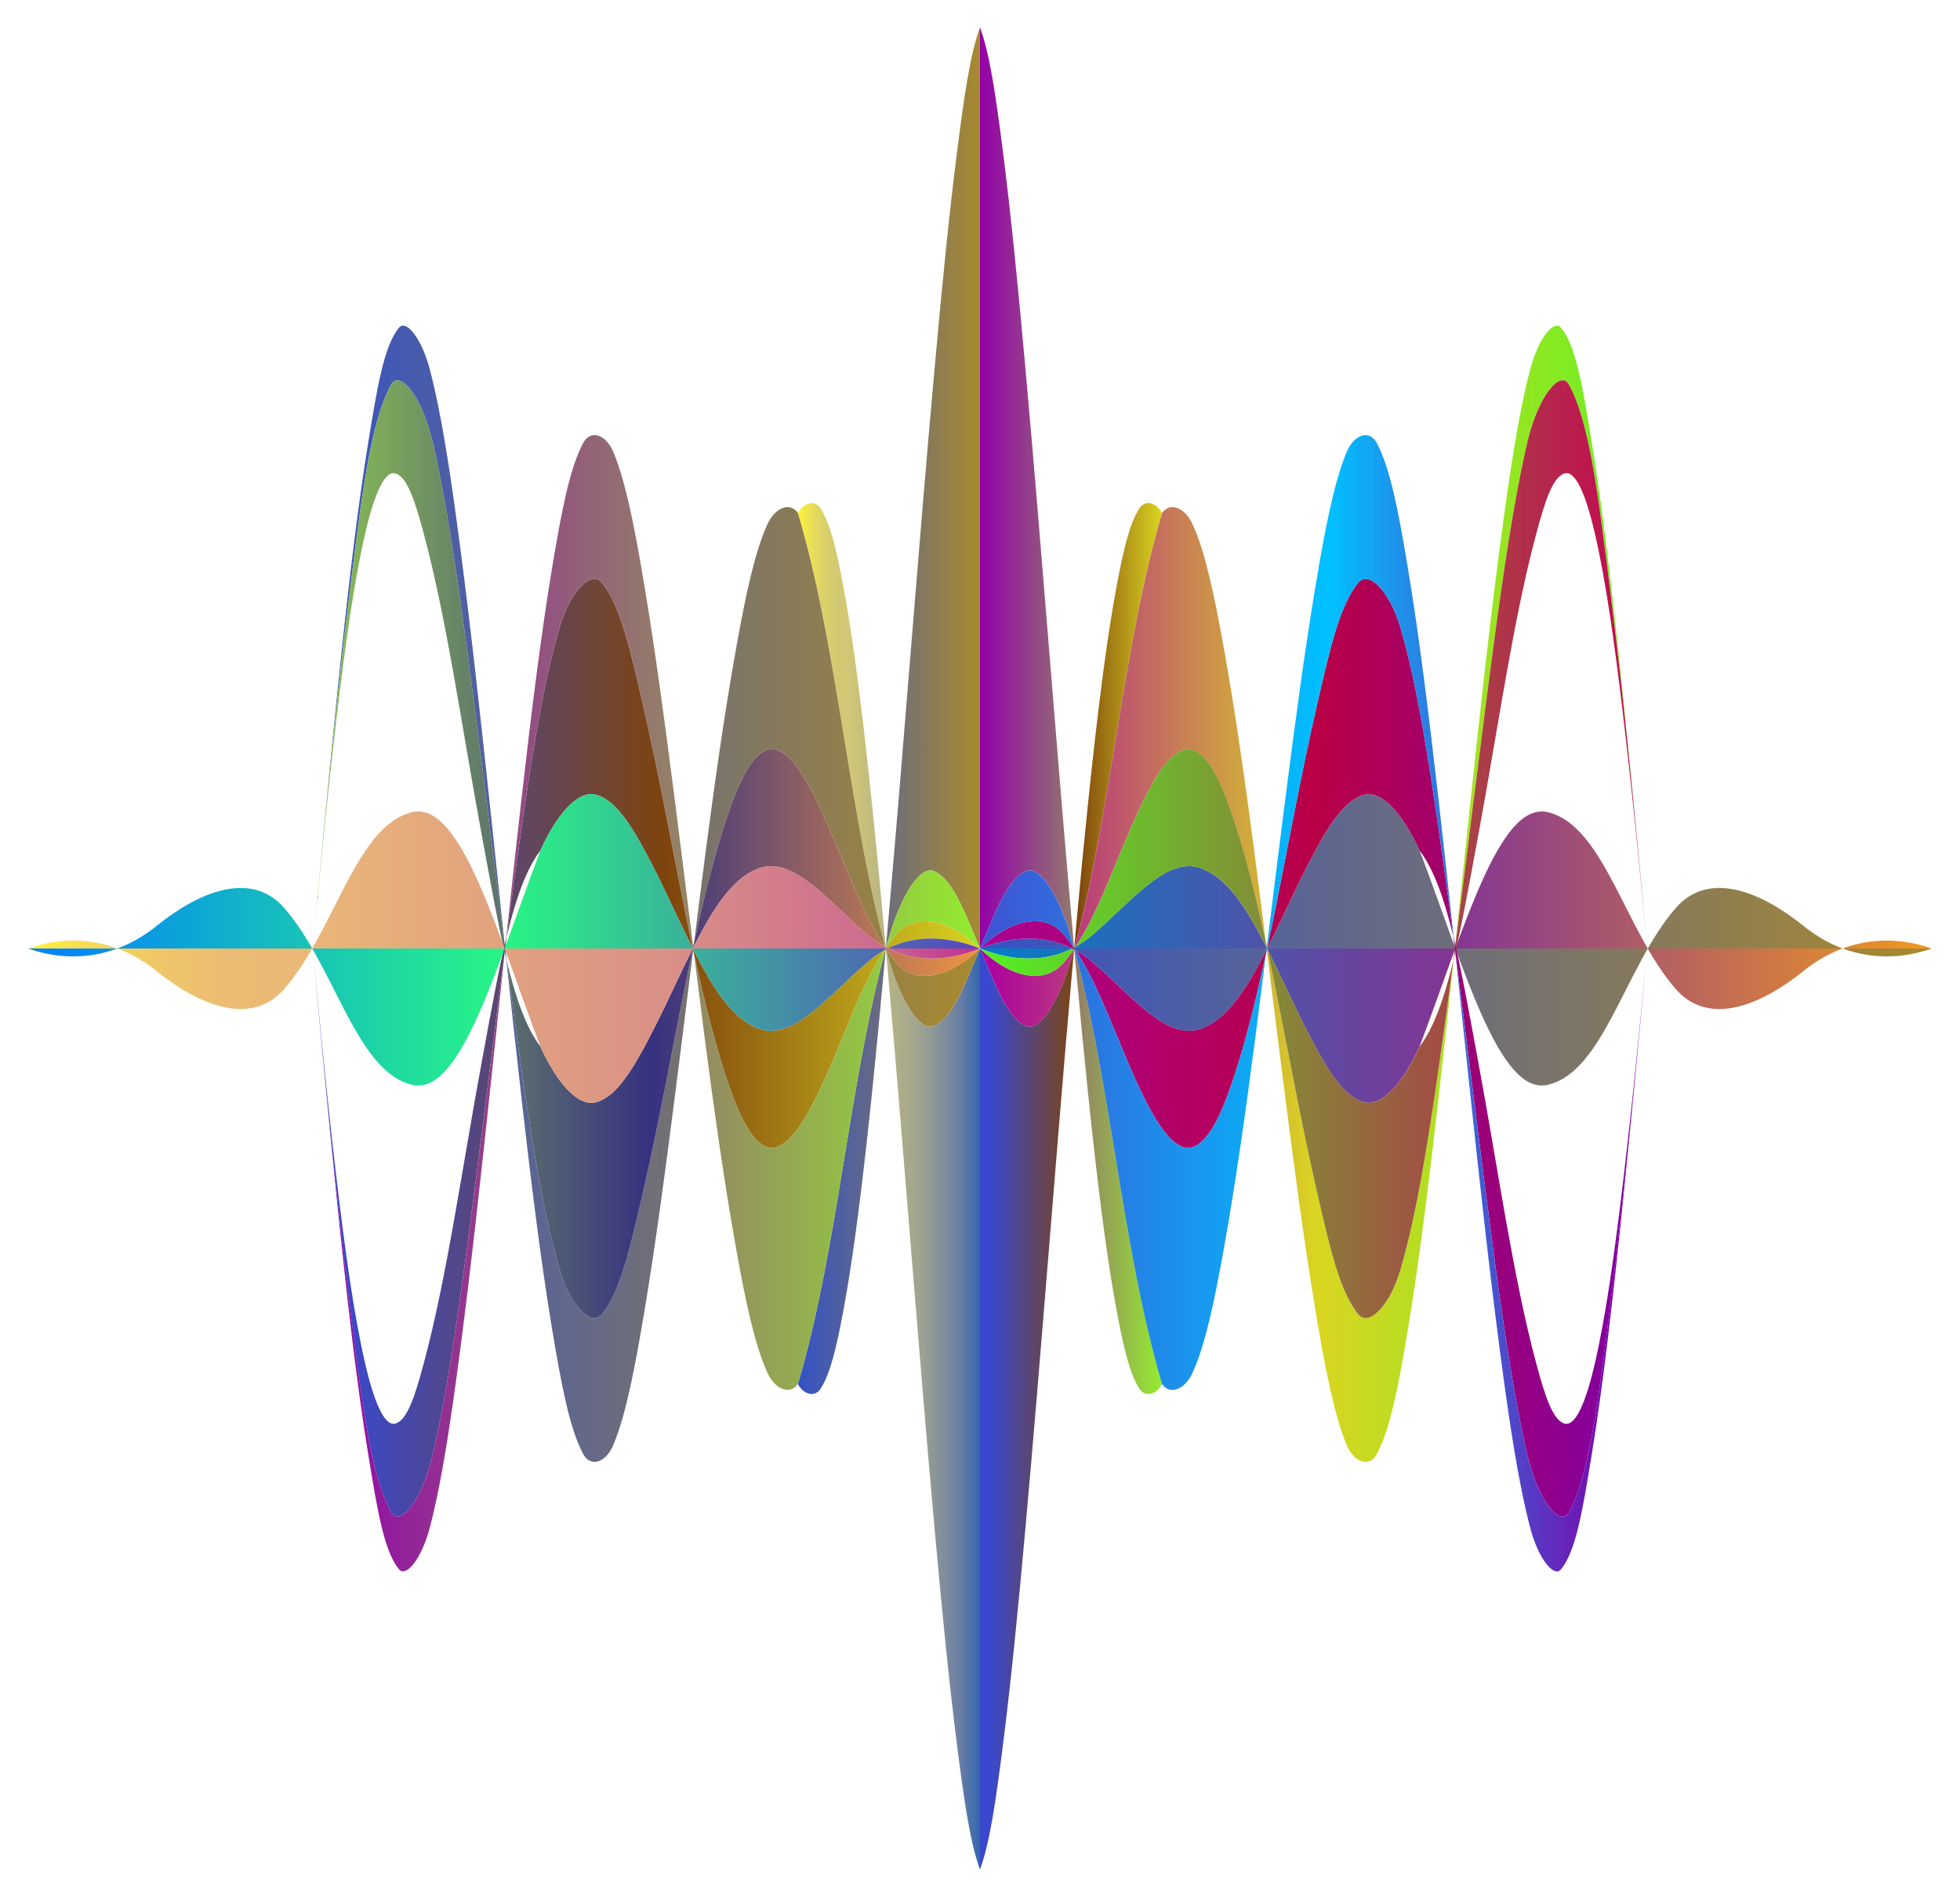 <?xml version="1.0" encoding="UTF-8"?>
<!DOCTYPE svg  PUBLIC '-//W3C//DTD SVG 1.1//EN'  'http://www.w3.org/Graphics/SVG/1.1/DTD/svg11.dtd'>
<svg enable-background="new 0 0 1702 1647.536" version="1.1" viewBox="0 0 1702 1647.5" xml:space="preserve" xmlns="http://www.w3.org/2000/svg">

	<linearGradient id="i" x1="692.87" x2="851" y1="1030.3" y2="1030.3" gradientUnits="userSpaceOnUse">
		<stop stop-color="#FFF33B" offset="0"/>
		<stop stop-color="#EBE054" offset=".065"/>
		<stop stop-color="#DDD267" offset=".133"/>
		<stop stop-color="#D4CA72" offset=".204"/>
		<stop stop-color="#D1C776" offset=".28"/>
		<stop stop-color="#9FA391" offset=".67"/>
		<stop stop-color="#6A7FA4" offset=".89"/>
		<stop stop-color="#3367B1" offset="1"/>
	</linearGradient>
	<path d="m851 1623.8c-8.628-23.51-13.794-60.025-19.767-106.71-7.149-55.916-13.421-119.93-19.767-190.42-13.871-154.13-25.825-315.63-39.533-472.14-6.402-73.071-12.81-141.09-19.767-202.97-6.193-55.071-12.433-102.62-19.766-141.92-5.835-31.247-11.226-54.833-19.767-68.067-4.914-7.596-14.53-5.584-19.767 3.93 35.426 119.21 45.11 271.1 79.067 388.01 10.908 37.492 27.544 63.111 39.533 57.391 16.813-8.078 26.708-37.128 39.533-67.1 1e-3 266.67 1e-3 533.33 1e-3 800z" fill="url(#i)"/>
	<linearGradient id="h" x1="851" x2="1009.1" y1="1030.3" y2="1030.3" gradientUnits="userSpaceOnUse">
		<stop stop-color="#3948CE" offset=".05"/>
		<stop stop-color="#7F440D" offset=".534"/>
		<stop stop-color="#DAD521" offset="1"/>
	</linearGradient>
	<path d="m1009.1 445.47c-5.236-9.514-14.853-11.526-19.767-3.93-8.541 13.234-13.931 36.82-19.767 68.067-7.333 39.295-13.574 86.845-19.767 141.92-6.957 61.886-13.365 129.9-19.767 202.97-13.709 156.51-25.662 318.02-39.533 472.14-6.345 70.485-12.617 134.5-19.767 190.42-5.973 46.687-11.139 83.202-19.767 106.71v-800c12.825 29.972 22.721 59.022 39.533 67.1 11.99 5.719 28.625-19.899 39.533-57.391 33.959-116.9 43.643-268.8 79.069-388.01z" fill="url(#h)"/>
	<linearGradient id="g" x1="266.61" x2="851" y1="776.23" y2="776.23" gradientUnits="userSpaceOnUse">
		<stop stop-color="#3452C6" offset="0"/>
		<stop stop-color="#A98A2E" offset="1"/>
	</linearGradient>
	<path d="m692.87 445.47c-6.633-9.534-19.732-5.187-26.641 10.181-10.904 24.296-18.523 60.353-26.641 105.36-20.361 112.96-35.248 248.1-53.281 389.13-8.683 67.89-17.142 131.34-26.641 188.2-8.171 48.89-15.686 88.511-26.641 115.68-6.791 16.81-20.312 20.591-26.641 8.729-11.651-21.889-18.658-58.767-26.641-106.51-9.707-58.097-18.1-125.56-26.641-200.33-9.139-80.015-17.715-163.18-26.641-247.06-8.75-82.22-17.254-160.4-26.641-232.07-8.285-63.234-16.136-116.16-26.641-156.15-7.18-27.303-20.626-43.252-26.641-36.092-13.012 15.557-18.837 51.292-26.641 99.006-9.887 60.494-18.179 132.82-26.641 214.74-9.219 89.278-17.783 183.59-26.641 280.19 11.973-131.16 23.19-253.38 36.524-360.07 10.831-86.612 18.33-151.32 36.524-184.38 7.167-12.975 26.729 8.951 36.524 51.844 14.289 62.631 24.83 142.43 36.528 233.1 12.414 96.237 23.77 192.7 36.524 283.79 11.396 81.354 21.902 149.31 36.524 199.35 9.662 33.019 27.882 49.88 36.524 39.659 16.541-19.633 25.328-59.536 36.524-108.34 26.611-116.08 42.845-235.51 73.048-325.36 10.517-31.243 22.39-55.01 36.524-57.259 12.467-1.95 25.562 15.39 36.524 36.322 27.303 52.185 42.838 112.78 73.048 148.51 18.901 22.295 49.922 10.517 73.048-11.869-12.825 29.972-22.721 59.022-39.533 67.1-11.99 5.719-28.625-19.899-39.533-57.391-33.957-116.9-43.641-268.8-79.067-388.01z" fill="url(#g)"/>
	<linearGradient id="f" x1="851" x2="1435.4" y1="776.23" y2="776.23" gradientUnits="userSpaceOnUse">
		<stop stop-color="#AD00A1" offset=".006"/>
		<stop stop-color="#DAD521" offset=".5"/>
		<stop stop-color="#63F222" offset="1"/>
	</linearGradient>
	<path d="m1435.4 878.48c-8.858-96.603-17.422-190.92-26.641-280.19-8.461-81.92-16.754-154.25-26.641-214.74-7.804-47.715-13.629-83.449-26.641-99.006-6.015-7.16-19.461 8.789-26.641 36.092-10.505 39.994-18.356 92.919-26.641 156.15-9.386 71.666-17.891 149.85-26.641 232.07-8.926 83.873-17.502 167.04-26.641 247.06-8.541 74.766-16.933 142.23-26.641 200.33-7.983 47.745-14.99 84.624-26.641 106.51-6.329 11.861-19.85 8.081-26.641-8.729-10.955-27.164-18.47-66.784-26.641-115.68-9.499-56.862-17.958-120.32-26.641-188.2-18.034-141.03-32.921-276.17-53.281-389.13-8.117-45.002-15.737-81.059-26.641-105.36-6.908-15.368-20.008-19.716-26.641-10.181-35.426 119.21-45.11 271.1-79.067 388.01-10.908 37.492-27.544 63.111-39.533 57.391-16.813-8.078-26.708-37.128-39.533-67.1 23.127 22.386 54.147 34.164 73.048 11.869 30.21-35.725 45.745-96.321 73.048-148.51 10.963-20.932 24.057-38.272 36.524-36.322 14.134 2.249 26.007 26.015 36.524 57.259 30.203 89.849 46.438 209.28 73.048 325.36 11.196 48.804 19.984 88.707 36.524 108.34 8.642 10.222 26.862-6.64 36.524-39.659 14.623-50.039 25.128-118 36.524-199.35 12.754-91.081 24.11-187.55 36.524-283.79 11.698-90.67 22.239-170.47 36.524-233.1 9.795-42.893 29.357-64.819 36.524-51.844 18.194 33.061 25.693 97.772 36.524 184.38 13.338 106.7 24.555 228.91 36.528 360.07z" fill="url(#f)"/>
	<linearGradient id="e" x1="851" x2="1677.4" y1="831.28" y2="831.28" gradientUnits="userSpaceOnUse">
		<stop stop-color="#0080C8" offset="0"/>
		<stop stop-color="#833594" offset=".494"/>
		<stop stop-color="#F2981F" offset="1"/>
	</linearGradient>
	<path d="m1677.4 823.77c-36.186-12.868-76.808-8.324-111.17 19.44-36.536 29.537-82.153 48.977-111.17 15.668-44.158-50.812-62.159-142.06-111.17-153.53-42.167-9.666-72.512 101.54-111.17 203.47-13.707 30.438-31.959 52.189-47.721 48.589-18.148-4.188-32.901-29.316-47.721-57.741-33.296-63.902-55.967-133.08-95.442-145.94-30.591-9.877-61.816 32.367-95.442 60.039-28.53 23.447-64.359 22.465-95.442 10.002h826.45z" fill="url(#e)"/>
	<linearGradient id="d" x1="851" x2="1435.4" y1="737.52" y2="737.52" gradientUnits="userSpaceOnUse">
		<stop stop-color="#51F321" offset="0"/>
		<stop stop-color="#C80054" offset="1"/>
	</linearGradient>
	<path d="m1232.8 908.82c24.094-31.694 35.113-98.379 50.654-182.24 17.524-94.593 30.441-188.2 50.654-263.33 7.406-27.497 14.414-50.33 25.327-52.221 9.47-1.601 18.292 21.269 25.327 51.506 9.841 42.339 17.497 97.491 25.327 163.87 8.996 76.304 17.097 161.06 25.327 252.07-11.973-131.16-23.19-253.38-36.524-360.07-10.831-86.612-18.33-151.32-36.524-184.38-7.167-12.975-26.729 8.951-36.524 51.844-14.286 62.633-24.826 142.43-36.524 233.1-12.414 96.237-23.77 192.7-36.524 283.79-11.396 81.354-21.902 149.31-36.524 199.35-9.662 33.019-27.882 49.88-36.524 39.659-16.541-19.633-25.328-59.536-36.524-108.34-26.61-116.08-42.845-235.51-73.048-325.36-10.517-31.243-22.39-55.01-36.524-57.259-12.467-1.95-25.562 15.39-36.524 36.322-27.303 52.185-42.838 112.78-73.048 148.51-18.901 22.295-49.922 10.517-73.048-11.869 31.083 12.463 66.912 13.446 95.442-10.002 33.626-27.672 64.852-69.916 95.442-60.039 39.476 12.866 62.146 82.041 95.442 145.94 14.82 28.425 29.573 53.553 47.721 57.741 15.762 3.599 34.014-18.152 47.721-48.59z" fill="url(#d)"/>
	<linearGradient id="c" x1="851" x2="1677.4" y1="816.26" y2="816.26" gradientUnits="userSpaceOnUse">
		<stop stop-color="#3452C6" offset="0"/>
		<stop stop-color="#A98A2E" offset="1"/>
	</linearGradient>
	<path d="m1232.8 738.71c38.658 101.94 69.003 213.14 111.17 203.47 49.011-11.468 67.011-102.72 111.17-153.53 29.017-33.309 74.634-13.869 111.17 15.668 34.361 27.763 74.983 32.308 111.17 19.44h-826.45c31.083-12.463 66.912-13.446 95.442 10.002 33.626 27.672 64.852 69.916 95.442 60.039 39.476-12.867 62.146-82.041 95.442-145.94 14.82-28.425 29.573-53.553 47.721-57.741 15.762-3.6 34.014 18.151 47.721 48.589z" fill="url(#c)"/>
	<linearGradient id="b" x1="266.61" x2="851" y1="737.52" y2="737.52" gradientUnits="userSpaceOnUse">
		<stop stop-color="#8FC752" offset="0"/>
		<stop stop-color="#363180" offset=".511"/>
		<stop stop-color="#F19441" offset="1"/>
	</linearGradient>
	<path d="m266.61 878.48c8.23-91.009 16.331-175.76 25.327-252.07 7.83-66.382 15.486-121.54 25.327-163.87 7.036-30.237 15.857-53.107 25.327-51.506 10.913 1.891 17.921 24.724 25.327 52.221 20.213 75.133 33.13 168.74 50.654 263.33 15.542 83.862 26.561 150.55 50.654 182.24 13.707 30.438 31.96 52.189 47.721 48.59 18.148-4.188 32.901-29.316 47.721-57.741 33.296-63.902 55.966-133.08 95.442-145.94 30.591-9.877 61.816 32.367 95.442 60.039 28.53 23.447 64.359 22.465 95.442 10.002-23.127 22.386-54.147 34.164-73.048 11.869-30.21-35.725-45.745-96.321-73.048-148.51-10.963-20.932-24.057-38.272-36.524-36.322-14.134 2.249-26.007 26.015-36.524 57.259-30.203 89.849-46.438 209.28-73.048 325.36-11.196 48.804-19.984 88.707-36.524 108.34-8.643 10.222-26.862-6.64-36.524-39.659-14.623-50.039-25.128-118-36.524-199.35-12.754-91.081-24.11-187.55-36.524-283.79-11.698-90.67-22.239-170.47-36.524-233.1-9.795-42.893-29.357-64.819-36.524-51.844-18.194 33.061-25.693 97.772-36.524 184.38-13.334 106.69-24.551 228.91-36.524 360.07z" fill="url(#b)"/>
	<linearGradient id="a" x1="851" x2="1435.4" y1="910.01" y2="910.01" gradientUnits="userSpaceOnUse">
		<stop stop-color="#A90093" offset="0"/>
		<stop stop-color="#B90046" offset=".5"/>
		<stop stop-color="#7D00AA" offset="1"/>
	</linearGradient>
	<path d="m851 823.77c23.127-22.386 54.147-34.164 73.048-11.869 30.21 35.725 45.745 96.321 73.048 148.51 10.963 20.932 24.057 38.272 36.524 36.322 14.134-2.249 26.007-26.015 36.524-57.259 30.203-89.849 46.438-209.28 73.048-325.36 11.196-48.804 19.984-88.707 36.524-108.34 8.642-10.222 26.862 6.64 36.524 39.658 14.623 50.039 25.128 118 36.524 199.35 12.754 91.081 24.11 187.55 36.524 283.79 11.698 90.67 22.239 170.47 36.524 233.1 9.795 42.893 29.357 64.819 36.524 51.844 18.194-33.061 25.693-97.772 36.524-184.38 13.334-106.69 24.551-228.91 36.524-360.07-8.23 91.009-16.331 175.76-25.327 252.07-7.83 66.382-15.486 121.54-25.327 163.87-7.036 30.237-15.857 53.107-25.327 51.506-10.913-1.891-17.921-24.724-25.327-52.221-20.213-75.133-33.13-168.74-50.654-263.33-15.542-83.862-26.561-150.55-50.654-182.24-13.707-30.438-31.959-52.189-47.721-48.589-18.148 4.188-32.901 29.316-47.721 57.741-33.296 63.902-55.967 133.08-95.442 145.94-30.591 9.877-61.816-32.367-95.442-60.039-28.53-23.448-64.359-22.465-95.442-10.002z" fill="url(#a)"/>
	<linearGradient id="p" x1="851" x2="1009.1" y1="617.2" y2="617.2" gradientUnits="userSpaceOnUse">
		<stop stop-color="#9300AB" offset="0"/>
		<stop stop-color="#94EC2F" offset="1"/>
	</linearGradient>
	<path d="m851 23.768c8.628 23.51 13.794 60.025 19.767 106.71 7.149 55.916 13.421 119.93 19.767 190.42 13.871 154.13 25.825 315.63 39.533 472.14 6.402 73.071 12.81 141.09 19.767 202.97 6.193 55.072 12.434 102.62 19.767 141.92 5.835 31.247 11.226 54.833 19.767 68.067 4.914 7.596 14.53 5.584 19.767-3.93-35.426-119.21-45.11-271.1-79.067-388.01-10.908-37.492-27.544-63.111-39.533-57.391-16.813 8.078-26.708 37.128-39.533 67.1-2e-3 -266.67-2e-3 -533.33-2e-3 -800z" fill="url(#p)"/>
	<linearGradient id="o" x1="851" x2="1435.4" y1="871.31" y2="871.31" gradientUnits="userSpaceOnUse">
		<stop stop-color="#4052D2" offset="0"/>
		<stop stop-color="#00C1FF" offset=".517"/>
		<stop stop-color="#7D00AA" offset=".95"/>
	</linearGradient>
	<path d="m1009.1 1202.1c6.633 9.534 19.732 5.187 26.641-10.181 10.904-24.296 18.523-60.353 26.641-105.36 20.361-112.96 35.248-248.1 53.281-389.13 8.683-67.89 17.142-131.34 26.641-188.2 8.171-48.89 15.686-88.511 26.641-115.68 6.791-16.81 20.312-20.591 26.641-8.729 11.651 21.889 18.658 58.767 26.641 106.51 9.707 58.097 18.099 125.56 26.641 200.33 9.139 80.015 17.715 163.18 26.641 247.06 8.75 82.22 17.254 160.4 26.641 232.07 8.285 63.234 16.136 116.16 26.641 156.15 7.18 27.303 20.626 43.252 26.641 36.092 13.012-15.557 18.837-51.292 26.641-99.006 9.887-60.494 18.179-132.82 26.641-214.74 9.219-89.278 17.783-183.59 26.641-280.19-11.973 131.16-23.19 253.38-36.524 360.07-10.831 86.612-18.33 151.32-36.524 184.38-7.167 12.975-26.729-8.951-36.524-51.844-14.286-62.633-24.826-142.43-36.524-233.1-12.414-96.237-23.77-192.7-36.524-283.79-11.396-81.354-21.902-149.31-36.524-199.35-9.662-33.019-27.882-49.88-36.524-39.658-16.541 19.633-25.328 59.536-36.524 108.34-26.61 116.08-42.845 235.51-73.048 325.36-10.517 31.243-22.39 55.01-36.524 57.259-12.467 1.95-25.562-15.39-36.524-36.322-27.303-52.185-42.838-112.78-73.048-148.51-18.901-22.295-49.922-10.517-73.048 11.869 12.825-29.972 22.721-59.022 39.533-67.1 11.99-5.719 28.625 19.899 39.533 57.391 33.953 116.9 43.637 268.8 79.063 388.01z" fill="url(#o)"/>
	<linearGradient id="n" x1="692.87" x2="851" y1="617.2" y2="617.2" gradientUnits="userSpaceOnUse">
		<stop stop-color="#3452C6" offset="0"/>
		<stop stop-color="#A98A2E" offset="1"/>
	</linearGradient>
	<path d="m692.87 1202.1c5.236 9.514 14.853 11.526 19.767 3.93 8.541-13.234 13.931-36.82 19.767-68.067 7.333-39.295 13.574-86.845 19.767-141.92 6.957-61.886 13.365-129.9 19.767-202.97 13.709-156.51 25.662-318.02 39.533-472.14 6.345-70.486 12.617-134.5 19.767-190.42 5.972-46.686 11.138-83.201 19.766-106.71v800c-12.825-29.972-22.721-59.022-39.533-67.1-11.99-5.719-28.625 19.899-39.533 57.391-33.958 116.9-43.642 268.8-79.068 388.01z" fill="url(#n)"/>
	<linearGradient id="m" x1="266.61" x2="851" y1="910.01" y2="910.01" gradientUnits="userSpaceOnUse">
		<stop stop-color="#3948CE" offset=".05"/>
		<stop stop-color="#7F440D" offset=".534"/>
		<stop stop-color="#DAD521" offset="1"/>
	</linearGradient>
	<path d="m469.23 738.71c-24.094 31.694-35.113 98.379-50.654 182.24-17.524 94.593-30.441 188.2-50.654 263.33-7.406 27.497-14.414 50.33-25.327 52.221-9.47 1.601-18.292-21.269-25.327-51.506-9.841-42.339-17.497-97.491-25.327-163.87-8.996-76.304-17.097-161.06-25.327-252.07 11.973 131.16 23.19 253.38 36.524 360.07 10.831 86.612 18.33 151.32 36.524 184.38 7.167 12.975 26.729-8.951 36.524-51.844 14.285-62.633 24.826-142.43 36.524-233.1 12.414-96.237 23.77-192.7 36.524-283.79 11.396-81.354 21.902-149.31 36.524-199.35 9.662-33.019 27.882-49.88 36.524-39.658 16.541 19.633 25.328 59.536 36.524 108.34 26.611 116.08 42.845 235.51 73.048 325.36 10.517 31.243 22.39 55.01 36.524 57.259 12.467 1.95 25.562-15.39 36.524-36.322 27.303-52.185 42.838-112.78 73.048-148.51 18.901-22.295 49.922-10.517 73.048 11.869-31.083-12.463-66.912-13.446-95.442 10.002-33.626 27.673-64.852 69.916-95.442 60.039-39.476-12.867-62.146-82.041-95.442-145.94-14.82-28.425-29.573-53.552-47.721-57.741-15.762-3.6-34.015 18.151-47.721 48.589z" fill="url(#m)"/>
	<linearGradient id="l" x1="24.554" x2="851" y1="816.26" y2="816.26" gradientUnits="userSpaceOnUse">
		<stop stop-color="#007DFF" offset="0"/>
		<stop stop-color="#28F584" offset=".5"/>
		<stop stop-color="#5845BE" offset="1"/>
	</linearGradient>
	<path d="m24.554 823.77c36.186 12.868 76.808 8.324 111.17-19.44 36.536-29.537 82.153-48.977 111.17-15.668 44.158 50.812 62.159 142.06 111.17 153.53 42.167 9.666 72.512-101.54 111.17-203.47 13.707-30.438 31.96-52.189 47.721-48.59 18.148 4.188 32.901 29.316 47.721 57.741 33.296 63.902 55.966 133.08 95.442 145.94 30.591 9.877 61.816-32.367 95.442-60.039 28.53-23.447 64.359-22.465 95.442-10.002-275.48 1e-3 -550.96 1e-3 -826.44 1e-3z" fill="url(#l)"/>
	<linearGradient id="k" x1="24.554" x2="851" y1="831.28" y2="831.28" gradientUnits="userSpaceOnUse">
		<stop stop-color="#FFF33B" offset="0"/>
		<stop stop-color="#F6D955" offset=".066"/>
		<stop stop-color="#EFC768" offset=".135"/>
		<stop stop-color="#EBBC73" offset=".205"/>
		<stop stop-color="#EAB877" offset=".28"/>
		<stop stop-color="#DA9087" offset=".67"/>
		<stop stop-color="#CD6C8F" offset=".89"/>
		<stop stop-color="#BE2F92" offset="1"/>
	</linearGradient>
	<path d="m469.23 908.82c-38.658-101.94-69.003-213.14-111.17-203.47-49.011 11.468-67.011 102.72-111.17 153.53-29.017 33.309-74.634 13.869-111.17-15.668-34.361-27.763-74.983-32.308-111.17-19.44h826.45c-31.083 12.463-66.912 13.446-95.442-10.002-33.626-27.673-64.852-69.916-95.442-60.039-39.476 12.867-62.146 82.041-95.442 145.94-14.82 28.425-29.573 53.552-47.721 57.741-15.764 3.6-34.017-18.151-47.723-48.589z" fill="url(#k)"/>
	<linearGradient id="j" x1="266.61" x2="851" y1="871.31" y2="871.31" gradientUnits="userSpaceOnUse">
		<stop stop-color="#9300AB" offset="0"/>
		<stop stop-color="#94EC2F" offset="1"/>
	</linearGradient>
	<path d="m266.61 769.06c8.858 96.603 17.422 190.92 26.641 280.19 8.461 81.92 16.754 154.25 26.641 214.74 7.804 47.715 13.629 83.449 26.641 99.006 6.015 7.16 19.461-8.789 26.641-36.092 10.505-39.995 18.356-92.919 26.641-156.15 9.386-71.666 17.891-149.85 26.641-232.07 8.925-83.873 17.502-167.04 26.641-247.06 8.541-74.766 16.933-142.23 26.641-200.33 7.982-47.745 14.99-84.624 26.641-106.51 6.329-11.862 19.85-8.081 26.641 8.729 10.955 27.164 18.47 66.784 26.641 115.68 9.499 56.862 17.958 120.32 26.641 188.2 18.034 141.03 32.921 276.17 53.281 389.13 8.117 45.002 15.737 81.059 26.641 105.36 6.908 15.368 20.008 19.716 26.641 10.181 35.426-119.21 45.11-271.1 79.067-388.01 10.908-37.492 27.544-63.111 39.533-57.391 16.813 8.078 26.708 37.128 39.533 67.1-23.127-22.386-54.147-34.164-73.048-11.869-30.21 35.725-45.745 96.321-73.048 148.51-10.963 20.932-24.057 38.272-36.524 36.322-14.134-2.249-26.007-26.015-36.524-57.259-30.203-89.849-46.438-209.28-73.048-325.36-11.196-48.804-19.984-88.707-36.524-108.34-8.643-10.222-26.862 6.64-36.524 39.658-14.623 50.039-25.128 118-36.524 199.35-12.754 91.081-24.11 187.55-36.524 283.79-11.698 90.67-22.239 170.47-36.524 233.1-9.795 42.893-29.357 64.819-36.524 51.844-18.194-33.061-25.693-97.772-36.524-184.38-13.338-106.7-24.555-228.91-36.528-360.07z" fill="url(#j)"/>

</svg>
